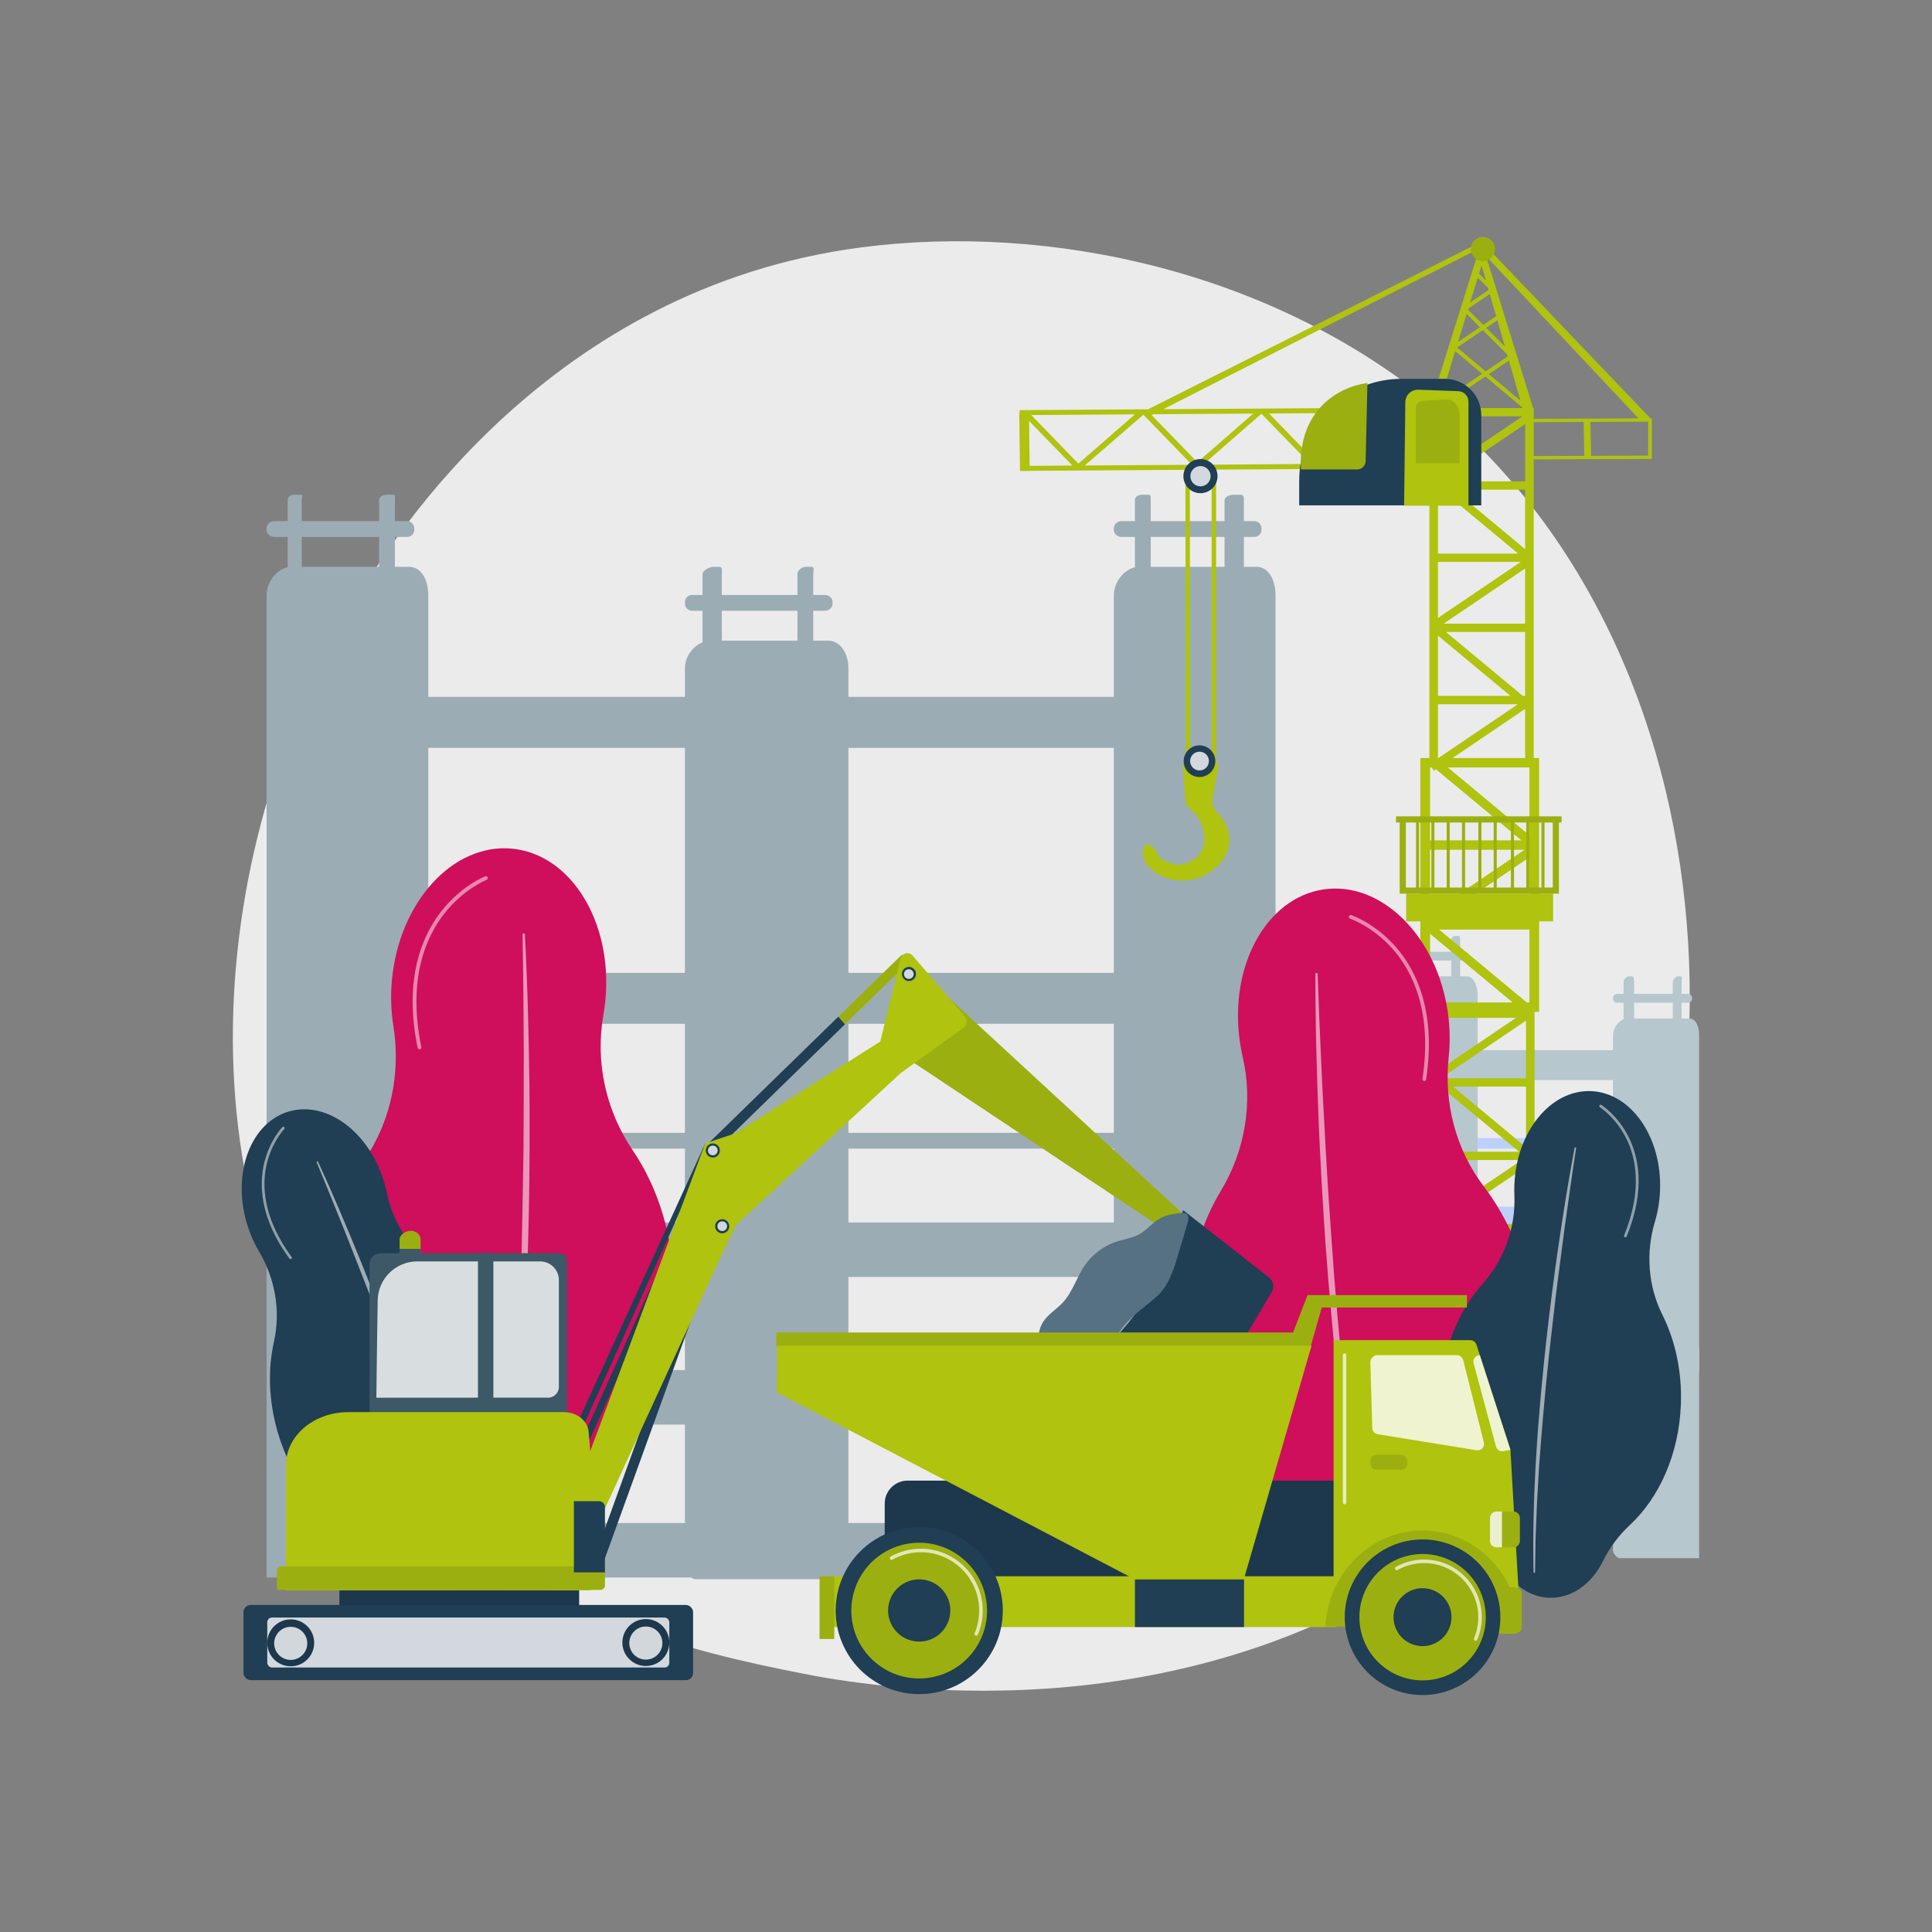 <?xml version="1.0" encoding="UTF-8"?>
<svg id="Illustration" xmlns="http://www.w3.org/2000/svg" xmlns:xlink="http://www.w3.org/1999/xlink" viewBox="0 0 3710 3710">
  <rect x="0" y="0" width="3710" height="3710" fill="#808080" stroke="none"/>
  <defs>
    <style>
      .cls-1 {
        fill: url(#linear-gradient-2);
      }

      .cls-2 {
        fill: url(#linear-gradient-10);
      }

      .cls-3 {
        fill: url(#linear-gradient-12);
      }

      .cls-4 {
        fill: #3d5866;
      }

      .cls-5 {
        fill: #1d374c;
      }

      .cls-6 {
        opacity: .5;
      }

      .cls-6, .cls-7, .cls-8, .cls-9 {
        fill: #fff;
      }

      .cls-10 {
        fill: #9cacb5;
      }

      .cls-11 {
        fill: url(#linear-gradient-4);
      }

      .cls-12 {
        fill: url(#linear-gradient-3);
      }

      .cls-13 {
        fill: #9caf10;
      }

      .cls-14 {
        fill: url(#linear-gradient-5);
      }

      .cls-15 {
        fill: url(#linear-gradient-8);
      }

      .cls-7 {
        opacity: .8;
      }

      .cls-16 {
        fill: #afc30f;
      }

      .cls-17 {
        fill: url(#linear-gradient-7);
      }

      .cls-18 {
        fill: url(#linear-gradient-9);
      }

      .cls-19 {
        fill: url(#linear-gradient-11);
      }

      .cls-20 {
        fill: url(#linear-gradient-6);
      }

      .cls-21 {
        fill: #203e54;
      }

      .cls-22 {
        fill: #ebebeb;
      }

      .cls-23 {
        fill: #567182;
      }

      .cls-8 {
        opacity: .7;
      }

      .cls-24 {
        fill: #b6c7ce;
      }

      .cls-25 {
        fill: #bdd0fb;
      }

      .cls-26 {
        fill: #cf0e5c;
      }

      .cls-27 {
        fill: url(#linear-gradient);
      }

      .cls-9 {
        opacity: .57;
      }
    </style>
    <linearGradient id="linear-gradient" x1="7398.07" y1="2561.72" x2="4589.35" y2="2468.1" gradientTransform="translate(-2618.93)" gradientUnits="userSpaceOnUse">
      <stop offset="0" stop-color="#ff928e"/>
      <stop offset="1" stop-color="#fe7062"/>
    </linearGradient>
    <linearGradient id="linear-gradient-2" x1="7393.59" y1="2696.07" x2="4584.87" y2="2602.44" xlink:href="#linear-gradient"/>
    <linearGradient id="linear-gradient-3" x1="7388.97" y1="2834.69" x2="4580.25" y2="2741.06" xlink:href="#linear-gradient"/>
    <linearGradient id="linear-gradient-4" x1="7395.75" y1="2631.2" x2="4587.04" y2="2537.58" gradientTransform="translate(-2343.55 5652.49) rotate(-55.91)" xlink:href="#linear-gradient"/>
    <linearGradient id="linear-gradient-5" x1="7391.24" y1="2766.49" x2="4582.54" y2="2672.86" gradientTransform="translate(4253.34 8628.72) rotate(-129.73)" xlink:href="#linear-gradient"/>
    <linearGradient id="linear-gradient-6" x1="7400.67" y1="2483.62" x2="4591.97" y2="2389.99" gradientTransform="translate(4475.89 8166.93) rotate(-129.73)" xlink:href="#linear-gradient"/>
    <linearGradient id="linear-gradient-7" x1="7386.78" y1="2900.48" x2="4578.07" y2="2806.85" gradientTransform="translate(-2566.8 5770.96) rotate(-55.91)" xlink:href="#linear-gradient"/>
    <linearGradient id="linear-gradient-8" x1="7400.87" y1="2478.75" x2="4592.11" y2="2385.12" xlink:href="#linear-gradient"/>
    <linearGradient id="linear-gradient-9" x1="7452.8" y1="919.62" x2="4644.09" y2="825.99" xlink:href="#linear-gradient"/>
    <linearGradient id="linear-gradient-10" x1="7453.01" y1="913.54" x2="4644.3" y2="819.91" xlink:href="#linear-gradient"/>
    <linearGradient id="linear-gradient-11" x1="5481.36" y1="2545.46" x2="5464.6" y2="2954.73" xlink:href="#linear-gradient"/>
    <linearGradient id="linear-gradient-12" x1="10116.45" y1="1159.13" x2="9983.34" y2="1670.65" gradientTransform="translate(-5348.66 9480.49) rotate(-49.02)" gradientUnits="userSpaceOnUse">
      <stop offset="0" stop-color="#09005d"/>
      <stop offset="1" stop-color="#1a0f91"/>
    </linearGradient>
  </defs>
  <path class="cls-22" d="M2920.54,2855.2c-57.45,59.89-111.8,98.51-154.75,129.03-504.82,358.7-1102.17,254.14-1229.12,228.6-187.47-37.71-549.84-110.59-811.83-415.69-396.37-461.59-334.65-1188.81-27.2-1668.86,56.24-87.81,353.3-575.17,957.07-653.33,365.4-47.3,791.33,48.1,1099.79,304.01,647.47,537.18,601.37,1622.37,166.03,2076.23Z"/>
  <path class="cls-10" d="M2412.75,1088.44h-24.13v-57.38h19.68c8.15,0,14.08-6.2,14.08-13.84v-2.69c0-7.65-5.93-13.84-14.08-13.84h-19.68v-40.01c0-7.78-1.15-10.62-7-10.62h-11.99c-5.86,0-18.13,2.83-18.13,10.62v40.01h-141.77v-40.01c0-7.78.62-10.62-5.24-10.62h-11.99c-5.86,0-13.15,2.83-13.15,10.62v40.01h-25.86c-8.15,0-14.64,6.2-14.64,13.84v2.69c0,7.65,6.49,13.84,14.64,13.84h25.86v58.3c-20.75,4.72-40.5,27.32-40.5,54.75v194.11h-509.68v-55.33c0-28.87-16-52.68-39.31-52.68h-28.2v-57.38h22.44c8.15,0,14.69-6.2,14.69-13.84v-2.69c0-7.65-6.54-13.84-14.69-13.84h-22.44v-39.89c0-7.78,2.92-14.11-2.94-14.11h-11.99c-5.86,0-15.45,6.33-15.45,14.11v39.89h-145.14v-39.89c0-7.78,1.32-14.11-4.54-14.11h-11.99c-5.86,0-20.59,6.33-20.59,14.11v39.89h-19.72c-8.15,0-14.03,6.2-14.03,13.84v2.69c0,7.65,5.88,13.84,14.03,13.84h19.72v60.58c-18.01,7.42-33.75,26.91-33.75,49.48v55.33h-492.8v-194.49c0-30.67-13.73-55.29-37.04-55.29h-27.09v-57.38h23.17c8.15,0,13.96-6.2,13.96-13.84v-2.69c0-7.65-5.81-13.84-13.96-13.84h-23.17v-40.01c0-7.78,1.81-10.62-4.05-10.62h-11.99c-5.86,0-14.34,2.83-14.34,10.62v40.01h-148.52v-40.01c0-7.78,3.58-10.62-2.28-10.62h-11.99c-5.86,0-12.73,2.83-12.73,10.62v40.01h-25.74c-8.15,0-14.76,6.2-14.76,13.84v2.69c0,7.65,6.61,13.84,14.76,13.84h25.74v58.21c-20.83,4.48-40.5,27.05-40.5,54.46v1885.54h814.81c3.47,2.1,7.15,3.38,10.12,3.38h292.31v-3.38h820.21v-1885.16c0-30.88-13.32-55.67-36.63-55.67ZM1531.28,1172.83v57.38h-145.14v-57.38h145.14ZM2351.49,1031.06v57.38h-141.77v-57.38h141.77ZM2138.85,2347.45h-509.68v-141.77h509.68v141.77ZM2138.85,2175.31h-509.68v-209.27h509.68v209.27ZM1315.26,2175.31h-492.8v-209.27h492.8v209.27ZM822.46,2205.69h492.8v141.77h-492.8v-141.77ZM822.46,2452.09h492.8v178.89h-492.8v-178.89ZM1629.17,2452.09h509.68v178.89h-509.68v-178.89ZM2138.85,1436.11v432.05h-509.68v-432.05h509.68ZM1315.26,1436.11v432.05h-492.8v-432.05h492.8ZM727.94,1031.06v57.38h-148.52v-57.38h148.52ZM822.46,2735.62h492.8v189.02h-492.8v-189.02ZM1629.17,2924.64v-189.02h509.68v189.02h-509.68Z"/>
  <path class="cls-26" d="M1291.91,2535.72c11.7-124.52-18.55-240.63-76.47-326.02-51.78-76.33-72.79-169.77-56.79-260.52,1.68-9.54,3-19.26,3.93-29.15,14.07-149.75-66.28-279.77-179.47-290.4-113.19-10.63-216.35,102.15-230.42,251.9-2.88,30.62-1.8,60.41,2.7,88.52,14.36,89.71-4.26,182.03-55.37,257.19-45.68,67.17-76.73,151.49-85.5,244.84-13.08,139.23,26.28,267.96,98.13,354.98,27.18,32.91,48.3,70.59,61.88,111.02,22.57,67.19,73.76,116.08,137.31,122.05,68.55,6.44,132.29-38.88,165.36-109.38,18.72-39.89,45.04-75.59,76.43-106.56,74.1-73.12,126.45-182.58,138.28-308.47Z"/>
  <path class="cls-9" d="M1007.78,1792.67c5.49,100.36,7.75,200.82,8.96,301.29.31,25.12.22,50.24.21,75.36l-.02,37.68-.33,37.68c-.32,25.12-.29,50.25-.9,75.36l-1.81,75.35c-1.85,50.22-3.27,100.45-6.05,150.63-1.36,25.09-2.22,50.21-4.09,75.27l-5.25,75.2c-8.01,100.2-18.54,200.24-34.11,299.55l-4.29-.63,8.82-74.75,2.24-18.68,1.78-18.73,3.49-37.47,3.56-37.45c1.21-12.48,1.95-25.01,2.95-37.51,1.83-25.02,3.86-50.02,5.53-75.05,6.03-100.16,10.72-200.4,13.35-300.73.93-50.17,2.29-100.33,2.87-150.52l.54-37.63.22-37.64c.16-25.09.33-50.19.24-75.28.25-50.19.14-100.38-.38-150.58-.26-50.19-.98-100.4-1.87-150.58l4.33-.17Z"/>
  <path class="cls-6" d="M803.83,2014.56c-.93-.49-1.65-1.38-1.87-2.49-27.4-133.14,9.22-215.54,44.77-261.23,38.62-49.63,83.13-67.36,85-68.09,1.88-.73,3.99.2,4.72,2.08.73,1.88-.2,3.99-2.07,4.73-.44.17-44.77,17.89-82.13,66.08-34.47,44.46-69.93,124.77-43.14,254.97.41,1.97-.86,3.91-2.84,4.31-.86.18-1.72.04-2.44-.35Z"/>
  <path class="cls-21" d="M969.98,2623.06c-23.4-80.48-70.8-145.4-127.83-184.37-50.99-34.83-87.06-87.9-99.46-148.39-1.3-6.36-2.88-12.74-4.74-19.13-28.14-96.79-110.11-158.05-183.09-136.83-72.98,21.22-109.32,116.88-81.18,213.67,5.75,19.79,13.76,38.09,23.48,54.51,31.02,52.38,42.19,114.49,28.93,173.9-11.85,53.1-10.38,113.29,7.16,173.62,26.16,89.99,82.34,160.53,148.43,197.08,25,13.82,47.41,32.11,65.81,53.96,30.57,36.32,74.44,54.2,115.41,42.29,44.2-12.85,72.65-56.77,75.84-108.84,1.81-29.46,9.38-58.19,21.26-85.21,28.05-63.8,33.63-144.89,9.97-226.26Z"/>
  <path class="cls-9" d="M610.35,2229.87c28.13,61.2,54.28,123.24,79.78,185.57,6.38,15.58,12.51,31.26,18.7,46.91l9.27,23.49,9.07,23.57c5.99,15.73,12.19,31.39,18,47.19l17.43,47.4c11.22,31.75,22.71,63.4,33.34,95.36,5.34,15.97,10.99,31.83,16,47.91l15.26,48.16c19.7,64.41,37.8,129.35,52.58,195.08l-2.82.66-12.93-48.75-3.2-12.19-3.51-12.11-7.06-24.21-7.01-24.22c-2.32-8.08-4.95-16.07-7.41-24.1-5.02-16.04-9.92-32.12-15.05-48.13-20.93-63.9-42.7-127.53-65.77-190.7-11.78-31.5-23.29-63.09-35.29-94.51l-8.93-23.59-9.13-23.51c-6.08-15.68-12.16-31.36-18.39-46.97-12.21-31.34-24.64-62.6-37.32-93.75-12.52-31.22-25.34-62.33-38.25-93.38l2.65-1.17Z"/>
  <path class="cls-6" d="M557.73,2417.94c-.75-.04-1.48-.41-1.96-1.06-57.38-78.32-58.1-142.73-48.6-182.98,10.32-43.72,33.96-68.47,34.96-69.5,1-1.04,2.65-1.06,3.68-.06,1.03,1,1.06,2.65.06,3.69-.24.24-23.76,24.93-33.69,67.34-9.17,39.12-8.32,101.83,47.79,178.43.85,1.16.6,2.79-.56,3.64-.51.37-1.1.53-1.69.5Z"/>
  <path class="cls-25" d="M2749.79,2590.48v57.38h497.86c10.02,0,15.2-7.08,15.2-17.09v-40.29h-513.06Z"/>
  <path class="cls-25" d="M2736.29,2762.62v57.38h498.19c10.02,0,14.87-8,14.87-18.02v-39.36h-513.06Z"/>
  <rect class="cls-25" x="2749.79" y="2317.07" width="452.3" height="57.38"/>
  <rect class="cls-25" x="2753.16" y="2492.59" width="445.55" height="20.25"/>
  <rect class="cls-25" x="2753.16" y="2185.44" width="445.55" height="20.25"/>
  <path class="cls-25" d="M2706.66,1797.27h-6.37c-3.11,0-7.89,2.81-7.89,7.22v83.97c0,4.41,4.78,6.69,7.89,6.69h6.37c3.11,0,2.62-2.28,2.62-6.69v-83.97c0-4.41.49-7.22-2.62-7.22Z"/>
  <path class="cls-24" d="M3244.43,1955.91h-15.35v-30.38h12.41c4.33,0,7.84-3.51,7.84-7.84v-1.2c0-4.33-3.51-7.84-7.84-7.84h-12.41v-23.83c0-4.41,1.92-9.93-1.19-9.93h-6.37c-3.11,0-9.32,5.52-9.32,9.93v23.83h-74.26v-23.83c0-4.41-1-9.93-4.11-9.93h-6.37c-3.11,0-9.77,5.52-9.77,9.93v23.83h-12.41c-4.33,0-7.84,3.51-7.84,7.84v1.2c0,4.33,3.51,7.84,7.84,7.84h12.41v31.87c-10.37,4.27-20.25,17.15-20.25,30.63v28.64h-259.9v-105.79c0-18.13-7.91-35.97-20.29-35.97h-13.46v-30.38h9.04c4.33,0,7.84-3.51,7.84-7.84v-1.2c0-4.33-3.51-7.84-7.84-7.84h-9.04v-23.16c0-4.41.04-7.22-3.07-7.22h-6.37c-3.11,0-7.44,2.81-7.44,7.22v23.16h-110.3c-4.33,0-7.84,3.51-7.84,7.84v1.2c0,4.33,3.51,7.84,7.84,7.84h110.3v30.38h-89.44c-12.38,0-28.7,17.84-28.7,35.97v1086.44c0,6.34,9.8,11.71,14.13,11.71h154.64v-934.98h259.9v903.49c0,5.77,8.31,14.61,12.63,14.61h152.76v-1004.12c0-16.51-6.03-32.12-18.41-32.12ZM3212.21,1925.53v30.38h-74.26v-30.38h74.26Z"/>
  <rect class="cls-27" x="2746.55" y="2489.16" width="189.92" height="15.95"/>
  <rect class="cls-1" x="2746.55" y="2623.65" width="189.92" height="15.95"/>
  <rect class="cls-12" x="2746.55" y="2762.43" width="189.92" height="15.95"/>
  <rect class="cls-11" x="2836.83" y="2453.74" width="15.19" height="226.09" transform="translate(3375.74 -1227.53) rotate(55.91)"/>
  <rect class="cls-14" x="2833.91" y="2589.08" width="15.19" height="226.09" transform="translate(6735.81 2243.8) rotate(129.73)"/>
  <rect class="cls-20" x="2836.83" y="2305.99" width="15.19" height="226.09" transform="translate(6522.88 1777.57) rotate(129.73)"/>
  <rect class="cls-17" x="2836.83" y="2723.32" width="15.19" height="226.09" transform="translate(3598.98 -1109.06) rotate(55.91)"/>
  <rect class="cls-15" x="2746.55" y="1931.78" width="16.4" height="958.78"/>
  <polygon class="cls-18" points="2525.24 893 2534.88 898.6 2651.85 796.54 2642.21 790.95 2525.24 893"/>
  <polygon class="cls-2" points="2745.86 899.05 2756.1 894.02 2650.94 785.65 2640.71 790.68 2745.86 899.05"/>
  <rect class="cls-19" x="2654.38" y="2883.77" width="386.27" height="51.66"/>
  <g>
    <path class="cls-16" d="M3171.71,803.39v-.09h-2.54s-324.17-339.42-324.17-339.42l-640.44,322.09-246.66,1.63.08,5.94h-.73s1.32,101.14,1.32,101.14h0l.12,9.55h0v.25s18.66-.12,18.66-.12v-.25s766.16-5.05,766.16-5.05l-.12-9.55-212.38,1.4-94.04-96.92,307.92-2.04v663.62h-17.44v260.56h-27.14v53.15h27.14v173.9h18.68v11.4h164.97l-164.55,111.37,3.12,4.61h-3.12v15.95h19.82l150.55,125.11h-170.37v15.95h175.61l-173.37,117.34,3.71,5.48h-5.95v15.95h183.84v525.12h16.4v-948.28h8.79v-173.9h26.84v-53.15h-26.84v-260.56h-10.45v-573.37l226.58-.96h.23v-77.85h-.23ZM3164.98,809.71v65.17l-109.59.46-1.27-65.16,110.86-.48ZM3146.37,803.41l-201.25.87v-21.22h-1.25l-90.17-291.1,292.67,311.45ZM2928.72,1336.33h-4.43l-147.8-122.83h152.23v122.83ZM2928.72,1197.55h-156.43l156.43-105.87v105.87ZM2928.72,1054.5l-137.5-114.27h137.5v114.27ZM2928.72,924.29h-156.68l-2.65-2.2,159.34-107.84v110.05ZM2895.27,684.44l-42.45,28.73-54.61-45.92,49.24-33.33,46.75,46.75,1.08,3.76ZM2897.53,692.28l22.15,77.1-60.68-51.02,38.53-26.08ZM2853.99,629.49l21.34-14.45,14.43,50.22-35.77-35.77ZM2848.4,623.9l-29.46-29.46.57-1.86,41.33-27.97,12.24,42.59-24.68,16.7ZM2837.73,533.21l19.77,19.77,1.09,3.79-35.44,23.99,14.58-47.55ZM2840.13,525.39l4.88-15.9,8.38,29.15-13.25-13.25ZM2816.37,602.85l25.49,25.49-42.03,28.45,16.54-53.94ZM2794.47,674.25l51.67,43.44-82.03,55.52,30.36-98.96ZM2852.32,722.88l71.21,59.87.24.82h-161.11l89.66-60.69ZM2840.08,477.47l.5.53-95.33,304.4-511.4,3.38,606.23-308.31ZM2195.6,796.36l93.29,96.15-205.94,1.36,112.65-97.5ZM2070.87,890.36l-90.58-93.35,199.07-1.32-108.49,94.66ZM2211.49,797.16l3.34-1.7,191.73-1.27-107.19,93.53-87.87-90.56ZM1976.1,808.27l83.2,85.75-82.08.54-1.12-86.29ZM2310.09,892.37l112.29-97.84,93.61,96.48-205.9,1.36ZM2923.36,799.52l-162.08,109.7v-109.7h162.08ZM2761.28,940.23h6.17l147.8,122.83h-153.97v-122.83ZM2920.34,1079l-159.06,107.66v-107.66h159.06ZM2761.28,1220.61l139.24,115.71h-139.24v-115.71ZM2914.88,1352.27l-152.62,103.3h-.98v-103.3h153.6ZM2746.13,1473.74h3.1l4.18,6.17,3.96-2.68,164.18,136.44h-175.42v-139.94ZM2746.13,1631.84h181.21l-124.53,84.29h-56.68v-84.29ZM2769.11,2069.02l161.28-109.16v110.69h-159.44l-1.84-1.53ZM2936.89,1925.01h-5.05l-168.39-139.94h173.43v139.94ZM2746.13,1793.18l158.63,131.83h-158.63v-131.83ZM2930.39,2086.5v116.55l-140.25-116.55h140.25ZM2767.8,2350.39l162.59-110.05v110.05h-162.59ZM2833.69,1716.13l103.2-69.85v69.85h-103.2ZM2936.89,1603.92l-156.65-130.18h156.65v130.18ZM2789.37,1455.57l139.36-94.32v94.32h-139.36ZM2945.12,810.66l95.95-.41,1.27,65.16-97.22.41v-65.16Z"/>
    <path class="cls-16" d="M2328.55,1532.84l10.41-56.77c1.04-5.68-.51-11.15-3.73-15.31v-538.28h-8.5v532c-2.1-.79-4.38-1.23-6.79-1.23h-25.86c-2.97,0-5.79.58-8.38,1.62l-.94-537.85-8.49.06.95,543.79c-3.87,4.39-6.06,10.28-5.56,16.62l4.55,58.39c.6,7.72,4.55,14.74,10.72,19.43,9.4,7.14,22.68,21.95,25.57,49.81,2.07,19.99-6.34,38.43-24.3,48.03-9.8,5.24-22.89,9.14-34,6.51-6.18-1.56-28.17-9.89-29.69-16.16-22.1-50.45-47.42-2.63-13.17,26.47,10.97,9.98,28.77,17.48,42.96,19.78,73.76,11.95,145.31-66.66,82.26-130.25-6.92-6.98-9.79-17.01-8.02-26.67Z"/>
  </g>
  <circle class="cls-21" cx="2303.44" cy="1461.48" r="30.39" transform="translate(-343.96 803.41) rotate(-18.43)"/>
  <path class="cls-7" d="M2285.39,1461.48c0,9.97,8.08,18.05,18.05,18.05s18.05-8.08,18.05-18.05-8.08-18.05-18.05-18.05-18.05,8.08-18.05,18.05Z"/>
  <circle class="cls-21" cx="2305.26" cy="914.42" r="32.76" transform="translate(-136.45 1348.51) rotate(-31.72)"/>
  <path class="cls-7" d="M2285.8,914.42c0,10.74,8.71,19.46,19.46,19.46s19.46-8.71,19.46-19.46-8.71-19.46-19.46-19.46-19.46,8.71-19.46,19.46Z"/>
  <path class="cls-21" d="M2844.51,970.46h-349.66v-46.54c0-108.51,87.96-196.47,196.47-196.47h83.24c38.63,0,69.94,31.32,69.94,69.95v173.07Z"/>
  <path class="cls-16" d="M2696.29,971.18l2.3-198.84c.16-13.69,11.57-24.56,25.26-24.05l76.57,2.87c10.85.41,19.43,9.32,19.43,20.17v199.85h-123.55Z"/>
  <g>
    <path class="cls-13" d="M2997.3,1567.58h-315.23c-.78,0-1.42.64-1.42,1.42v9.01c0,.78.64,1.42,1.42,1.42h5.69v136.7h305.82v-136.7h3.72c.78,0,1.42-.64,1.42-1.42v-9.01c0-.78-.64-1.42-1.42-1.42ZM2959.99,1579.43v124.85h-23.24v-124.85h23.24ZM2930.82,1579.43v124.85h-23.49v-124.85h23.49ZM2901.4,1579.43v124.85h-27.19v-124.85h27.19ZM2868.29,1579.43v124.85h-23.49v-124.85h23.49ZM2838.87,1579.43v124.85h-25.49v-124.85h25.49ZM2807.45,1579.43v124.85h-23.49v-124.85h23.49ZM2778.03,1579.43v124.85h-23.49v-124.85h23.49ZM2748.61,1579.43v124.85h-23.49v-124.85h23.49ZM2699.62,1579.43h19.58v124.85h-19.58v-124.85ZM2981.73,1704.28h-15.82v-124.85h15.82v124.85Z"/>
    <circle class="cls-13" cx="2847.62" cy="478.24" r="23.24"/>
    <path class="cls-13" d="M2803.03,889.53h-84.1v-106.11c0-7.18,5.6-13.12,12.76-13.54l45.67-2.71c13.98-.83,25.66,13.51,25.66,31.5v90.87Z"/>
    <path class="cls-13" d="M2498.23,901.46h107.88c8.86,0,16.09-7.07,16.3-15.93l3.46-150.04c-54.29,6.83-133.85,51.47-127.64,165.97Z"/>
  </g>
  <path class="cls-26" d="M2285.94,2610.17c-17.8-121.22,5.85-236.37,58.16-322.87,46.76-77.32,62.55-169.81,42.25-257.77-2.13-9.25-3.92-18.69-5.33-28.32-21.41-145.79,50.56-277.1,160.75-293.28,110.19-16.18,216.88,88.88,238.29,234.68,4.38,29.81,4.85,59.01,1.88,86.74-9.46,88.5,13.47,177.87,67.31,248.79,48.12,63.38,82.81,144.29,96.16,235.17,19.91,135.55-12.02,263.5-77.88,352.3-24.91,33.59-43.65,71.52-54.87,111.77-18.65,66.88-66.24,117.34-128.1,126.42-66.74,9.8-131.41-31.28-167.36-98.56-20.35-38.07-47.93-71.65-80.22-100.35-76.23-67.75-133.04-172.17-151.04-294.73Z"/>
  <path class="cls-9" d="M2525.97,1868.69c-.24,98.47,2.68,196.86,6.62,295.23.98,24.59,2.35,49.16,3.64,73.74l1.94,36.87,2.25,36.85c1.6,24.56,2.85,49.14,4.73,73.69l5.62,73.63c4.37,49.04,8.33,98.11,13.62,147.06,2.61,24.48,4.74,49,7.84,73.43l8.97,73.31c12.95,97.62,28.37,194.96,48.67,291.32l4.16-.83-12.45-72.68-3.15-18.16-2.7-18.24-5.32-36.48-5.39-36.46c-1.82-12.15-3.19-24.37-4.8-36.55-3.07-24.38-6.33-48.74-9.24-73.14-11.01-97.69-20.73-195.52-28.42-293.54-3.47-49.04-7.37-98.04-10.5-147.11l-2.45-36.79-2.14-36.81c-1.44-24.54-2.88-49.08-4.08-73.64-2.81-49.09-5.27-98.2-7.32-147.34-2.31-49.12-4.16-98.28-5.86-147.41l-4.24.05Z"/>
  <path class="cls-6" d="M2736.83,2075.37c.89-.53,1.54-1.43,1.71-2.53,20.01-131.65-20.03-210.4-57.14-253.29-40.31-46.59-84.77-61.66-86.64-62.28-1.88-.62-3.89.4-4.51,2.27-.62,1.87.4,3.9,2.27,4.52.44.15,44.71,15.22,83.73,60.46,35.99,41.73,74.79,118.5,55.23,247.24-.3,1.95,1.05,3.78,3,4.07.85.13,1.68-.05,2.37-.46Z"/>
  <path class="cls-21" d="M2765.5,2679.63c3.32-85.18,34.14-160.9,80.86-213.38,41.76-46.91,64.33-108.15,61.7-170.89-.28-6.6-.29-13.28-.03-20.05,3.99-102.44,69.83-183.05,147.07-180.04,77.24,3.01,136.62,88.49,132.63,190.93-.81,20.95-4.22,40.98-9.78,59.56-17.74,59.32-13.5,123.36,14.19,178.74,24.74,49.49,38.09,109.26,35.6,173.12-3.71,95.24-41.81,178.67-98.06,230.99-21.28,19.79-38.9,43.34-51.69,69.43-21.25,43.36-60.15,71.79-103.52,70.1-46.78-1.82-85.66-38.18-101.6-88.79-9.02-28.64-23.56-55.12-41.93-78.87-43.36-56.07-68.8-134.74-65.45-220.86Z"/>
  <path class="cls-9" d="M3023.81,2203.19c-12.73,67.31-23.28,134.98-33.14,202.75-2.47,16.94-4.67,33.92-6.92,50.9l-3.38,25.46-3.16,25.49c-2.04,17-4.32,33.97-6.17,51l-5.56,51.07c-3.27,34.09-6.83,68.16-9.47,102.31-1.34,17.07-3.02,34.12-4.02,51.22l-3.23,51.28c-3.61,68.41-5.51,136.95-3.95,205.45l2.95-.04.78-51.3.17-12.82.49-12.82,1.02-25.63.97-25.62c.31-8.54.93-17.07,1.38-25.61,1.02-17.07,1.9-34.14,3.02-51.2,4.95-68.21,10.8-136.36,18.05-204.38,3.89-33.98,7.48-67.99,11.6-101.95l3.02-25.47,3.23-25.45c2.15-16.97,4.29-33.94,6.61-50.88,4.35-33.93,8.93-67.83,13.8-101.7,4.69-33.89,9.69-67.74,14.8-101.57l-2.9-.51Z"/>
  <path class="cls-6" d="M3121.97,2375.88c.73-.23,1.36-.77,1.67-1.53,37.38-91.4,22.26-155.15,3-192.53-20.93-40.61-50.34-59.23-51.59-60-1.24-.78-2.87-.39-3.65.85-.77,1.24-.39,2.88.85,3.65.29.18,29.57,18.77,49.8,58.18,18.66,36.36,33.24,98.46-3.32,187.84-.55,1.36.09,2.9,1.45,3.46.59.24,1.22.26,1.79.08Z"/>
  <path class="cls-21" d="M1348.65,2206.97l13.56,13.91,260.48-254.02c-4.24-4.91-8.48-9.82-12.72-14.73l-261.33,254.84Z"/>
  <rect class="cls-21" x="912.13" y="2656.23" width="714.53" height="19.43" transform="translate(-1669.43 2952.21) rotate(-70.1)"/>
  <polygon class="cls-21" points="1360.08 2205.81 1066.54 2857.27 1054.35 2851.77 1354.27 2195.68 1360.08 2205.81"/>
  <rect class="cls-21" x="871.42" y="2527.57" width="714.53" height="13.37" transform="translate(-1586.61 2613.37) rotate(-65.74)"/>
  <g>
    <path class="cls-13" d="M767.32,2377.99v45.15h40.36v-45.15c-5.67-21.88-35.29-16.42-40.36,0Z"/>
    <path class="cls-13" d="M1741.08,1841.57l-.05.84-9.04-9.27-122.02,118.99c4.24,4.91,8.48,9.82,12.72,14.73l117.82-114.89-9.39,173.04,565.25,376.46,24.87-24.86-580.17-535.03Z"/>
  </g>
  <rect class="cls-4" x="767.32" y="2398.21" width="40.36" height="28.46"/>
  <path class="cls-4" d="M730.36,2406.5h344.37c7.84,0,14.2,6.36,14.2,14.2v306.08h-379.36v-299.48c0-11.48,9.32-20.8,20.8-20.8Z"/>
  <path class="cls-7" d="M1049.48,2683.83l-326.74.19c-.07-15.34,2.52-185.7,2.52-185.7,0-42,34.05-76.05,76.05-76.05h236.03c19.81,0,35.86,16.06,35.86,35.86v204.94c0,12.67-11.17,22.44-23.73,20.75Z"/>
  <rect class="cls-5" x="651.73" y="3053.06" width="460.4" height="72.86"/>
  <rect class="cls-21" x="467.57" y="3081.99" width="863.35" height="144.4" rx="13.62" ry="13.62"/>
  <rect class="cls-7" x="513.21" y="3106.15" width="772.07" height="95.97" rx="9.05" ry="9.05"/>
  <circle class="cls-5" cx="558.27" cy="3154.71" r="45.06"/>
  <circle class="cls-7" cx="558.27" cy="3155.74" r="31.79"/>
  <circle class="cls-5" cx="1240.21" cy="3154.14" r="45.06"/>
  <circle class="cls-7" cx="1240.21" cy="3155.16" r="31.79"/>
  <path class="cls-16" d="M1852.56,1951.29l-100.16-116.26c-7.01-8.14-20.3-4.96-22.86,5.48l-39.18,159.59-278.74,176.38-.03-.05-57.32,19.25-220.81,590.76-3.16-37.16c-1.8-21.19-22.52-37.59-47.47-37.59h-414.16c-66.04,0-119.57,45.58-119.57,101.81v240.3h580.53c14.35,0,25.68-10.37,24.65-22.56l-8.5-99.93,240.14-522.57,28.3-57.2,317.84-293.14.27.28,117.61-85.02c7.25-5.24,8.47-15.57,2.62-22.36Z"/>
  <path class="cls-21" d="M1382.33,2208.39c.47,7.48-5.2,13.93-12.68,14.4s-13.93-5.2-14.4-12.68,5.2-13.93,12.68-14.4,13.93,5.2,14.4,12.68Z"/>
  <path class="cls-7" d="M1378.1,2208.61c.33,5.14-3.58,9.57-8.72,9.9-5.14.33-9.57-3.58-9.9-8.72-.33-5.14,3.58-9.57,8.72-9.9,5.14-.33,9.57,3.58,9.9,8.72Z"/>
  <circle class="cls-21" cx="1386.92" cy="2354.67" r="13.57" transform="translate(-865.54 807.27) rotate(-25.01)"/>
  <path class="cls-7" d="M1392.78,2347.42c3.99,3.25,4.59,9.13,1.34,13.12-3.25,3.99-9.13,4.59-13.12,1.34-3.99-3.25-4.59-9.13-1.34-13.12,3.25-3.99,9.13-4.59,13.12-1.34Z"/>
  <circle class="cls-21" cx="1745.56" cy="1870.17" r="13.57" transform="translate(-181.05 187.11) rotate(-5.83)"/>
  <path class="cls-7" d="M1751.07,1863.27c3.99,3.25,4.59,9.13,1.34,13.12-3.25,3.99-9.13,4.59-13.12,1.34-3.99-3.25-4.59-9.13-1.34-13.12,3.25-3.99,9.13-4.59,13.12-1.34Z"/>
  <path class="cls-21" d="M2271.88,2323.8l165.19,129.47c8.31,6.65,10.47,18.4,5.07,27.56l-102.77,174.26-208.93-75.31c68.57-65.65,112.35-152.24,141.44-255.99Z"/>
  <path class="cls-23" d="M2040.74,2657.98c18.42,4.37,38.49,1.26,52.7-12.22,6.28-5.95,11.02-13.31,15.51-20.71,15.39-25.36,28.75-52.2,46.85-75.81,18.39-23.99,42.94-39.49,65.21-59.23,22.78-20.19,32.47-50.95,41.17-80.12,6.12-20.5,12.24-41,18.35-61.5,1.85-6.2,3.05-14.35-2.38-17.86-2.81-1.82-6.43-1.58-9.76-1.25-13.71,1.36-27.73,3.3-39.86,9.83-15.13,8.15-25.97,22.74-41,31.09-13.17,7.31-28.55,9.29-42.89,13.91-24.66,7.95-46.59,24.18-61.32,45.5-15.85,22.95-23.51,51.36-42.5,71.78-11.97,12.87-28,22.04-37.53,36.81-15.01,23.28-8.3,49.55.78,73.45,7.66,20.16,6.16,35.46,28.1,43.7,2.8,1.05,5.66,1.93,8.57,2.62Z"/>
  <path class="cls-3" d="M2343.28,2650.42l-56.27,56.76c-12.12,12.22-30.05,16.67-46.47,11.52l-193-60.49,40.36-5.92-25.03-28.72,43.15-5.5-20-32.6,48.34-10.36,208.93,75.31Z"/>
  <path class="cls-13" d="M540.22,3007.79h621.44v36.73c0,4.71-3.83,8.54-8.54,8.54h-621.44v-36.73c0-4.71,3.83-8.54,8.54-8.54Z"/>
  <path class="cls-21" d="M1102.03,2882.73h48.38c6.21,0,11.25,5.04,11.25,11.25v125.46h-59.64v-136.71h0Z"/>
  <rect class="cls-4" x="917.86" y="2406.5" width="29.55" height="294.05"/>
  <path class="cls-5" d="M1742.95,2843.23h857.74v220.94h-901.79v-176.89c0-24.31,19.74-44.05,44.05-44.05Z"/>
  <rect class="cls-16" x="1594.97" y="3026.87" width="971.65" height="97.56"/>
  <path class="cls-16" d="M2900.45,2783.82l-65.3-201.84c-1.64-5.06-6.36-8.48-11.67-8.48h-262.59v478.23h355.03l-15.47-267.92Z"/>
  <path class="cls-13" d="M2917.88,3051.35c-3.51-2.31-7.79-3.56-12.69-3.47l-273.56,5.27-1.21,77.73,273.32,6.71c10.02,0,18.69-4.83,18.69-11.61v-65.85c0-3.31-1.04-6.49-4.55-8.79Z"/>
  <path class="cls-7" d="M2849.47,2769.86l-39.47-157.16c-1.38-5.44-6.28-10.5-11.89-10.5h-154.38c-3.32,0-6.49,2.59-8.8,4.97-2.31,2.38-3.56,6.22-3.46,9.53l3.7,125.51c.17,5.88,4.5,10.96,10.3,11.9l190.15,30.8c4.08.66,8.21-.74,11-3.79,2.79-3.05,3.86-7.25,2.85-11.26Z"/>
  <path class="cls-7" d="M2841.59,2602.15l-2.01.33c-3.42.57-6.43,2.55-8.31,5.46-1.87,2.91-2.43,6.48-1.53,9.82l43.03,160c1.66,6.19,7.81,10.05,14.11,8.87l13.59-2.55-58.86-181.95Z"/>
  <circle class="cls-21" cx="1765.2" cy="3092.74" r="160.48"/>
  <circle class="cls-13" cx="1765.2" cy="3092.74" r="130.32" transform="translate(-401.53 266.74) rotate(-7.76)"/>
  <path class="cls-8" d="M1874.66,3141.03c-.44,0-.89-.09-1.32-.27-1.72-.73-2.52-2.71-1.79-4.42,5.84-13.81,8.8-28.48,8.8-43.6,0-61.76-50.25-112.01-112.01-112.01-19.16,0-38.07,4.92-54.68,14.23-1.63.91-3.69.33-4.59-1.3-.91-1.63-.33-3.68,1.29-4.6,17.62-9.87,37.66-15.09,57.98-15.09,65.48,0,118.76,53.28,118.76,118.76,0,16.03-3.14,31.58-9.33,46.23-.54,1.29-1.79,2.06-3.11,2.06Z"/>
  <circle class="cls-21" cx="1765.2" cy="3092.74" r="59.77" transform="translate(-1650.37 4100.15) rotate(-76.72)"/>
  <path class="cls-13" d="M2873.5,2902.53h32.83c6.78,0,12.28,5.5,12.28,12.28v44.31c0,6.78-5.5,12.28-12.28,12.28h-32.83c-6.78,0-12.28-5.5-12.28-12.28v-44.31c0-6.78,5.5-12.28,12.28-12.28Z"/>
  <path class="cls-7" d="M2884.17,2971.4h-10.68c-6.78,0-12.28-5.5-12.28-12.28v-44.31c0-6.78,5.5-12.28,12.28-12.28h10.68v68.87Z"/>
  <path class="cls-8" d="M2581.93,2888.69c-1.87,0-3.38-1.51-3.38-3.38v-283.12c0-1.86,1.51-3.38,3.38-3.38s3.38,1.51,3.38,3.38v283.12c0,1.86-1.51,3.38-3.38,3.38Z"/>
  <g>
    <rect class="cls-13" x="1573.81" y="3026.87" width="28.21" height="120.52"/>
    <rect class="cls-13" x="2631.67" y="2793.5" width="70.78" height="28.69" rx="11.6" ry="11.6"/>
    <polygon class="cls-13" points="2816.97 2486.96 2544.97 2486.96 2510.9 2486.96 2483.15 2558.7 1490.66 2558.7 1490.66 2585.48 2472.79 2585.48 2516.89 2585.48 2538.16 2510.86 2816.97 2510.86 2816.97 2486.96"/>
    <path class="cls-13" d="M2731.71,2939.03c-99.5,0-180.85,81.53-186.74,184.43h373.49c-5.9-102.89-87.24-184.43-186.74-184.43Z"/>
  </g>
  <circle class="cls-21" cx="2731.71" cy="3105.58" r="149.42"/>
  <circle class="cls-13" cx="2731.71" cy="3105.58" r="121.34" transform="translate(-358.98 357.04) rotate(-7.02)"/>
  <path class="cls-8" d="M2833.64,3150.78c-.44,0-.89-.09-1.32-.27-1.72-.73-2.52-2.71-1.79-4.42,5.43-12.83,8.17-26.45,8.17-40.5,0-57.38-46.68-104.06-104.06-104.06-17.8,0-35.37,4.57-50.8,13.22-1.63.91-3.69.33-4.59-1.3-.91-1.63-.33-3.68,1.29-4.6,16.44-9.21,35.14-14.08,54.1-14.08,61.1,0,110.81,49.71,110.81,110.81,0,14.96-2.93,29.47-8.71,43.13-.54,1.29-1.79,2.06-3.11,2.06Z"/>
  <circle class="cls-21" cx="2731.71" cy="3105.58" r="55.65" transform="translate(-970.97 4948.68) rotate(-75.13)"/>
  <polygon class="cls-16" points="1492.34 2584.05 2518.57 2584.05 2386.08 3041.2 2195.13 3041.2 1491.47 2673.46 1492.34 2584.05"/>
  <rect class="cls-21" x="2179.38" y="3032.97" width="209.49" height="91.46"/>
</svg>